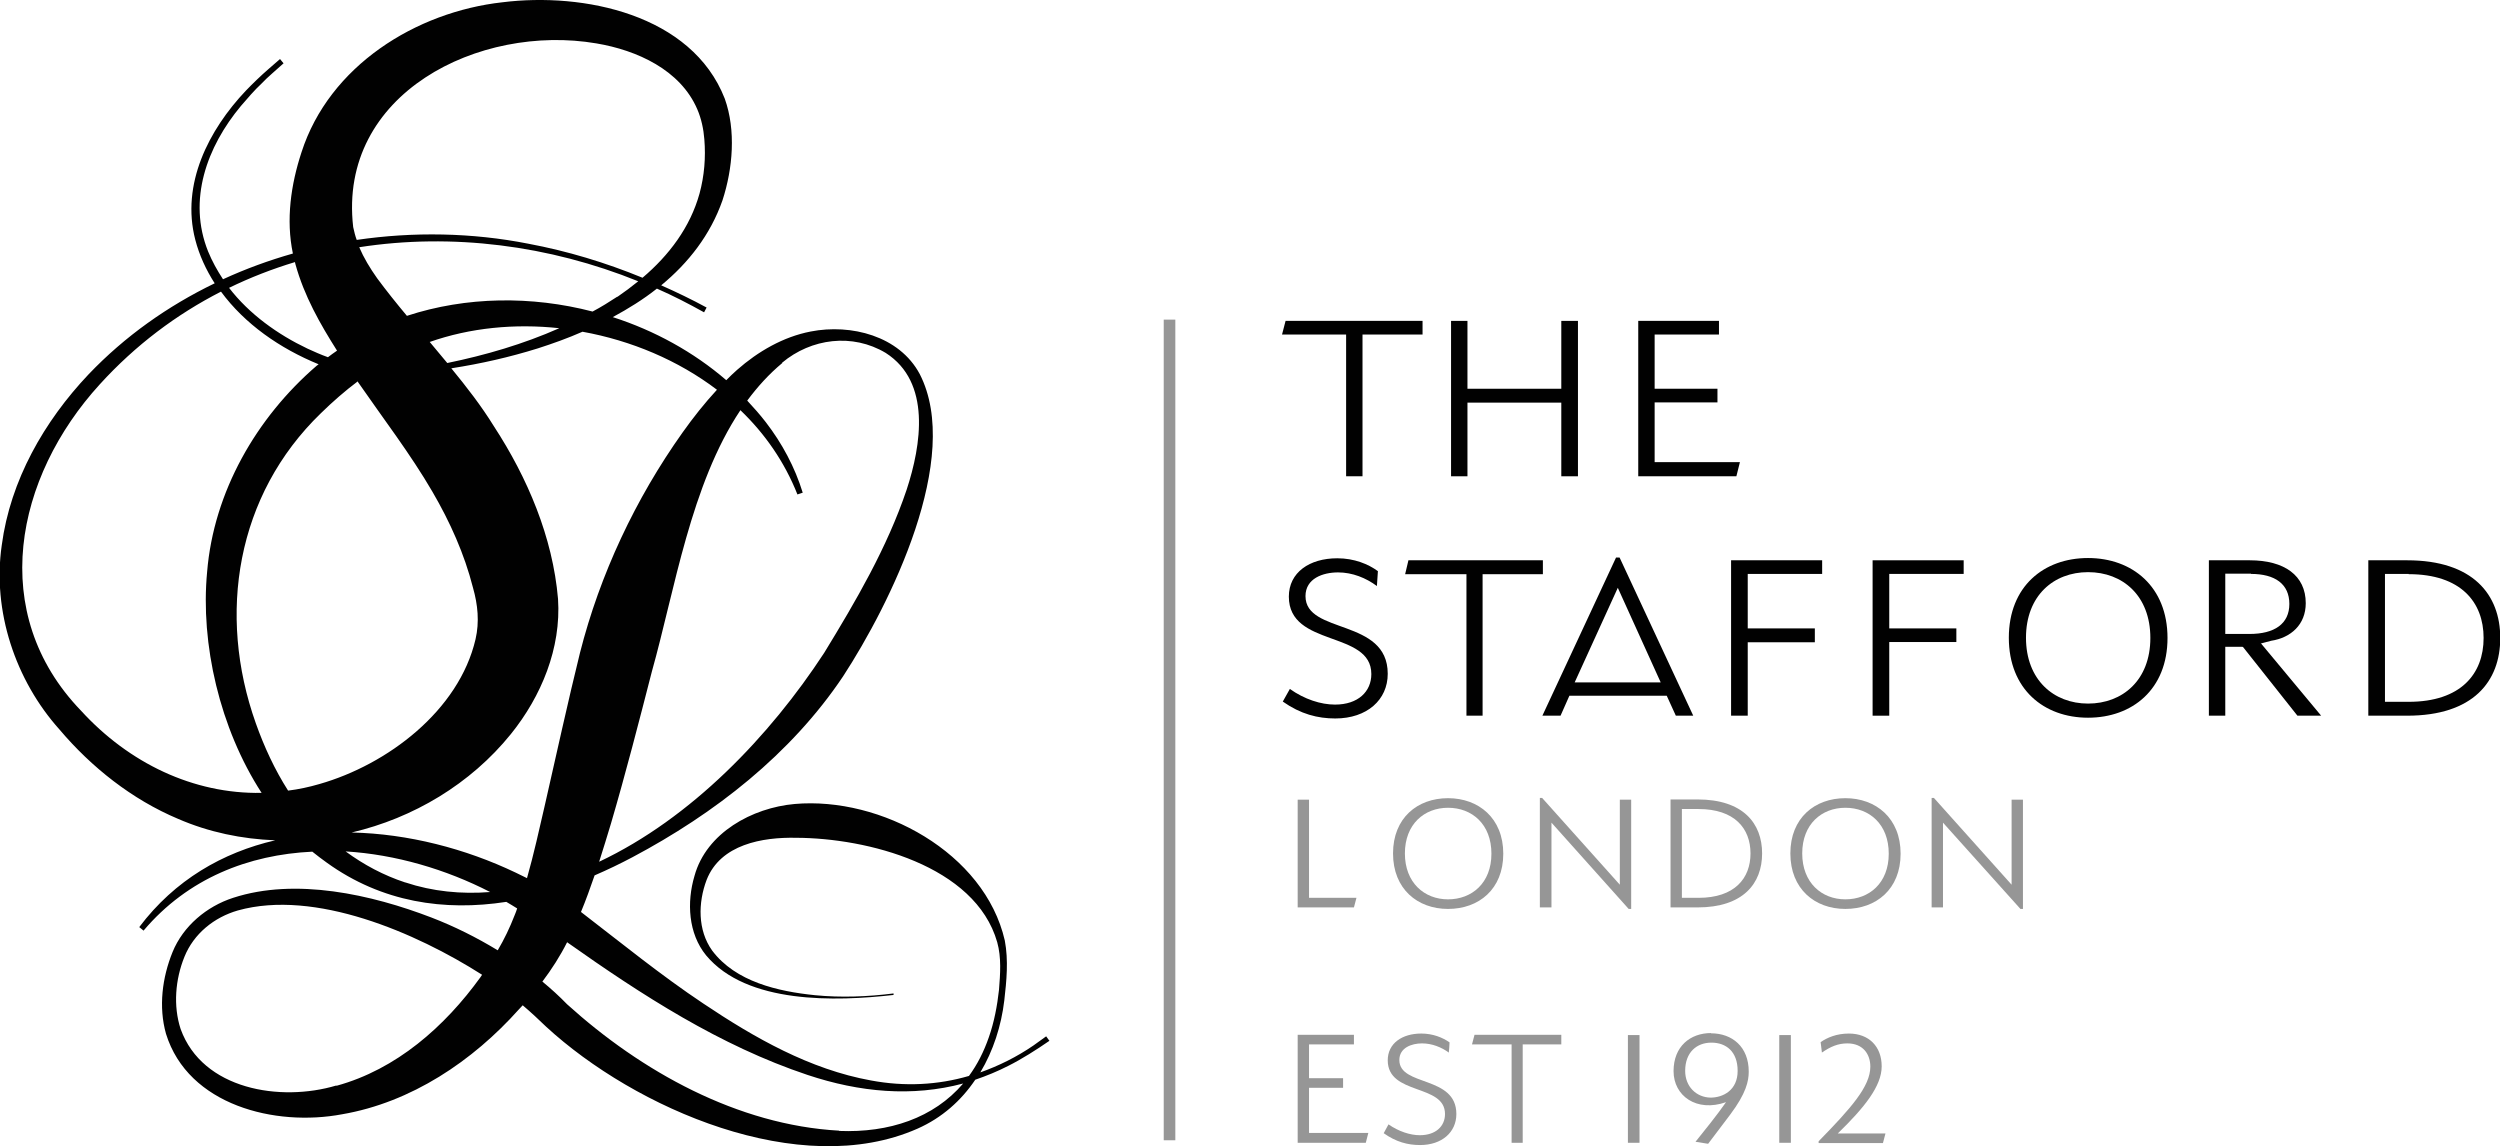 <?xml version="1.0" encoding="UTF-8"?>
<svg id="Layer_2" data-name="Layer 2" xmlns="http://www.w3.org/2000/svg" viewBox="0 0 99.1 45.43">
  <defs>
    <style>
      .cls-1 {
        fill: #010101;
      }

      .cls-2 {
        fill: #969696;
      }
    </style>
  </defs>
  <g id="Layer_1-2" data-name="Layer 1">
    <g>
      <path class="cls-1" d="M33.27,44.82c-4.03-.22-7.85-2.35-10.79-5.01-.31-.32-.64-.62-.98-.9.37-.49.71-1.02.98-1.56,2.97,2.1,6.06,4.1,9.53,5.26,2.07.69,4.15.88,6.17.34-1.17,1.37-2.94,1.96-4.92,1.88M13.33,43.03c-2.21.66-5.3.17-6.17-2.24-.3-.92-.21-1.97.15-2.86.37-.92,1.18-1.57,2.12-1.84,3.05-.85,7.06.88,9.68,2.55-.02.03-.04.06-.06.09-1.42,1.97-3.34,3.66-5.71,4.31M16.06,34.98c-.85-.28-1.64-.7-2.36-1.23,1.98.12,3.98.71,5.73,1.61-1.14.09-2.28-.02-3.36-.38M3.21,28.17c-3.72-3.86-2.62-9.25.75-12.94,1.41-1.55,3.04-2.77,4.8-3.67.94,1.28,2.33,2.25,3.87,2.88-.03.02-.05.04-.08.06-2.39,2.06-4.08,5-4.34,8.17-.27,2.85.5,6.2,2.16,8.76-2.7.05-5.26-1.18-7.16-3.26M11.69,10.38s.01.06.02.09c.35,1.27.98,2.37,1.65,3.43-.12.08-.24.17-.36.26-.28-.1-.55-.22-.81-.34-1.18-.56-2.31-1.37-3.11-2.41.84-.41,1.72-.75,2.61-1.02M14,9c-.61-5.3,5.01-8.07,9.64-7.28,1.61.27,3.33,1.05,4,2.61.16.37.25.79.28,1.19.06.72,0,1.45-.19,2.15-.37,1.34-1.21,2.45-2.26,3.34-1.46-.6-2.98-1.06-4.53-1.35-2.23-.44-4.55-.48-6.8-.15-.06-.16-.1-.33-.14-.51M24.47,11.76c-.32.21-.64.41-.98.59-2.42-.63-5.01-.6-7.36.17-.41-.49-.81-.99-1.18-1.49-.29-.41-.53-.81-.71-1.23,3.67-.57,7.53-.08,11.06,1.35-.27.22-.54.42-.83.62M14.18,15.13c1.01,1.46,2.1,2.88,2.96,4.36.7,1.2,1.27,2.47,1.61,3.81.19.67.26,1.35.1,2.04-.66,2.83-3.49,4.97-6.19,5.74-.41.12-.83.21-1.24.26-.53-.83-.95-1.74-1.28-2.67-1.54-4.33-.77-9.05,2.58-12.29.46-.45.95-.88,1.47-1.27M17.02,13.56c1.62-.57,3.39-.74,5.15-.55-1.42.63-2.93,1.07-4.44,1.38-.23-.28-.47-.56-.7-.84M28.42,15.45c-.49.53-.94,1.1-1.36,1.69-1.87,2.63-3.28,5.63-4.07,8.74-.44,1.77-.99,4.27-1.4,6.07-.21.91-.43,1.91-.7,2.86-.15-.07-.3-.15-.45-.22-1.99-.95-4.26-1.54-6.5-1.59,2.44-.57,4.71-1.92,6.31-3.9,1.21-1.5,2-3.41,1.87-5.36-.21-2.45-1.21-4.8-2.54-6.84-.5-.81-1.09-1.57-1.69-2.3,1.16-.18,2.31-.44,3.43-.79.59-.19,1.18-.4,1.77-.66,1.93.35,3.79,1.13,5.33,2.3M31,14.38c1.16-.97,2.79-1.18,4.11-.39,1.81,1.16,1.41,3.65.83,5.42-.77,2.29-2.01,4.41-3.27,6.47-2.15,3.29-5.26,6.55-8.92,8.28.16-.51.32-1.01.47-1.52.57-1.94,1.12-4.07,1.62-6.02.91-3.24,1.54-7.41,3.51-10.36.97.93,1.75,2.05,2.26,3.34l.21-.07c-.31-1.01-.82-1.96-1.46-2.79-.23-.3-.48-.58-.74-.86.41-.55.86-1.05,1.39-1.49M41.6,41.26l-.13-.18-.5.36c-.67.46-1.38.81-2.11,1.07.51-.85.83-1.84.95-2.85.09-.78.17-1.59.02-2.38-.8-3.48-4.91-5.71-8.33-5.41-1.68.15-3.5,1.14-3.97,2.85-.31,1.04-.25,2.28.46,3.15,1.62,1.94,5.14,1.83,7.43,1.57v-.06c-1.03.13-2.08.17-3.11.07-1.47-.15-3.15-.53-4.08-1.77-.58-.81-.56-1.9-.22-2.8.55-1.41,2.21-1.7,3.56-1.67,2.79.01,7.09,1.09,7.96,4.14.17.61.12,1.26.07,1.89-.07.63-.19,1.27-.4,1.87-.2.58-.46,1.09-.79,1.54-1.24.36-2.54.43-3.88.18-2.43-.44-4.62-1.69-6.65-3.05-1.68-1.12-3.25-2.4-4.85-3.63.2-.48.37-.96.54-1.45.51-.22,1.01-.46,1.5-.72,3.26-1.73,6.28-4.08,8.35-7.17,1.87-2.87,4.74-8.66,3.04-11.98-.81-1.52-2.73-2-4.32-1.69-1.09.21-2.09.79-2.92,1.52-.15.13-.29.27-.43.41-1.3-1.12-2.85-1.97-4.5-2.5.61-.33,1.21-.7,1.75-1.13.64.28,1.26.6,1.87.94l.1-.19c-.59-.32-1.19-.61-1.8-.88,1.08-.89,1.95-2,2.43-3.37.41-1.26.54-2.77.09-4.03C27.42.56,23.12-.31,19.92.09c-3.43.38-6.87,2.52-7.97,5.95-.42,1.28-.62,2.67-.34,4.01-.95.27-1.88.61-2.77,1.02-.23-.35-.43-.71-.59-1.1-.82-2.04-.05-4.15,1.3-5.77.23-.27.56-.65.81-.88l.21-.21.22-.2.45-.4-.14-.17-.46.4c-.3.26-.61.56-.89.85-1.48,1.56-2.58,3.71-2.01,5.91.16.62.43,1.2.77,1.73-1.86.9-3.56,2.1-5,3.61-1.76,1.86-3.1,4.2-3.44,6.77-.38,2.61.54,5.36,2.29,7.31,1.26,1.49,2.87,2.77,4.7,3.54,1.22.53,2.53.8,3.85.85-2.08.48-3.98,1.57-5.39,3.44l.17.14c1.76-2.08,4.17-3.01,6.69-3.13.19.15.38.3.58.44,2.18,1.57,4.66,1.93,7.11,1.55.15.09.29.17.43.26-.03.09-.06.18-.1.27-.19.49-.41.95-.67,1.39-.84-.51-1.72-.95-2.63-1.3-2.37-.91-5.38-1.59-7.86-.78-1.05.34-1.98,1.12-2.4,2.15-.41,1.01-.56,2.17-.26,3.24.88,2.84,4.34,3.69,6.98,3.19,2.74-.47,5.18-2.11,7.01-4.16.05-.05.1-.11.15-.16.32.27.63.56.93.85,3.52,3.24,10.06,6.1,14.72,4.04.97-.43,1.73-1.11,2.29-1.94.44-.15.88-.33,1.31-.55.52-.26,1.12-.64,1.61-.98"/>
      <polygon class="cls-1" points="54.01 18.88 53.36 18.88 53.36 13.26 50.82 13.26 50.96 12.72 56.39 12.72 56.39 13.26 54.01 13.26 54.01 18.88"/>
      <polygon class="cls-1" points="61.89 15.96 58.17 15.96 58.17 18.88 57.52 18.88 57.52 12.72 58.17 12.72 58.17 15.41 61.89 15.41 61.89 12.72 62.55 12.72 62.55 18.88 61.89 18.88 61.89 15.96"/>
      <polygon class="cls-1" points="64.94 12.72 68.14 12.72 68.14 13.26 65.59 13.26 65.59 15.41 68.08 15.41 68.08 15.95 65.59 15.95 65.59 18.32 68.97 18.32 68.83 18.88 64.94 18.88 64.94 12.72"/>
      <path class="cls-1" d="M54.58,23.23c-.43-.32-.97-.54-1.54-.54-.6,0-1.29.24-1.29.94,0,1.53,3.26.86,3.26,3.08,0,1.03-.82,1.77-2.08,1.77-.69,0-1.37-.17-2.08-.67l.28-.5c.58.41,1.23.62,1.79.62.92,0,1.44-.52,1.44-1.21,0-1.74-3.27-1.05-3.27-3.07,0-.96.82-1.52,1.92-1.52.67,0,1.23.23,1.61.51-.01.2-.03.4-.04.6"/>
      <polygon class="cls-1" points="58.77 28.37 58.13 28.37 58.13 22.76 55.7 22.76 55.83 22.21 61.16 22.21 61.16 22.76 58.77 22.76 58.77 28.37"/>
      <path class="cls-1" d="M62.42,27.05h3.41l-1.7-3.75-1.71,3.75ZM66.43,28.37l-.36-.79h-3.86l-.35.79h-.72l2.92-6.27h.14l2.92,6.27h-.69Z"/>
      <path class="cls-1" d="M91.07,28.37l-2.44-3.08.95.16,2.43,2.92M69.28,28.37h-.66v-6.16h3.61v.54h-2.95v2.16h2.66v.55h-2.66v2.92Z"/>
      <polygon class="cls-1" points="74.89 28.37 74.23 28.37 74.23 22.21 77.84 22.21 77.84 22.75 74.89 22.75 74.89 24.91 77.55 24.91 77.55 25.45 74.89 25.45 74.89 28.37"/>
      <path class="cls-1" d="M82.77,22.68c-1.36,0-2.46.93-2.46,2.6s1.1,2.61,2.46,2.61,2.47-.92,2.47-2.6-1.1-2.61-2.47-2.61M82.77,28.45c-1.75,0-3.14-1.13-3.14-3.17s1.39-3.16,3.14-3.16,3.15,1.13,3.15,3.17-1.4,3.16-3.15,3.16"/>
      <path class="cls-1" d="M89.23,22.74h-1.02v2.39h.96c.99,0,1.58-.4,1.58-1.19s-.57-1.19-1.52-1.19M89.11,25.64h-.9v2.73h-.65v-6.16h1.62c1.37,0,2.22.6,2.22,1.7,0,.85-.59,1.37-1.37,1.49"/>
      <path class="cls-1" d="M95.48,22.75h-.94v5.07h.94c2.07,0,2.97-1.11,2.97-2.53s-.9-2.53-2.97-2.53M95.42,28.37h-1.54v-6.16h1.54c2.61,0,3.69,1.36,3.69,3.08s-1.07,3.08-3.69,3.08"/>
      <polygon class="cls-2" points="51.44 31.7 51.89 31.7 51.89 35.59 53.77 35.59 53.67 35.97 51.44 35.97 51.44 31.7"/>
      <path class="cls-2" d="M57.4,32.02c-.94,0-1.71.65-1.71,1.81s.77,1.82,1.71,1.82,1.72-.64,1.72-1.81-.77-1.82-1.72-1.82M57.4,36.03c-1.21,0-2.18-.79-2.18-2.2s.97-2.19,2.18-2.19,2.19.79,2.19,2.2-.97,2.19-2.19,2.19"/>
      <polygon class="cls-2" points="61.5 32.61 61.5 35.97 61.04 35.97 61.04 31.63 61.13 31.63 64.21 35.07 64.21 31.7 64.66 31.7 64.66 36.03 64.56 36.03 61.5 32.61"/>
      <path class="cls-2" d="M67.33,32.07h-.66v3.52h.66c1.43,0,2.06-.77,2.06-1.76s-.63-1.76-2.06-1.76M67.29,35.97h-1.07v-4.28h1.07c1.81,0,2.56.95,2.56,2.14s-.75,2.14-2.56,2.14"/>
      <path class="cls-2" d="M73.15,32.02c-.94,0-1.71.65-1.71,1.81s.77,1.82,1.71,1.82,1.72-.64,1.72-1.81-.77-1.82-1.72-1.82M73.15,36.03c-1.21,0-2.18-.79-2.18-2.2s.97-2.19,2.18-2.19,2.19.79,2.19,2.2-.97,2.19-2.19,2.19"/>
      <polygon class="cls-2" points="77.02 32.61 77.02 35.97 76.57 35.97 76.57 31.63 76.66 31.63 79.74 35.07 79.74 31.7 80.19 31.7 80.19 36.03 80.09 36.03 77.02 32.61"/>
      <polygon class="cls-2" points="51.44 41.02 53.67 41.02 53.67 41.4 51.89 41.4 51.89 42.74 53.24 42.74 53.24 43.12 51.89 43.12 51.89 44.91 54.24 44.91 54.14 45.3 51.44 45.3 51.44 41.02"/>
      <path class="cls-2" d="M57.44,41.73c-.3-.22-.68-.37-1.07-.37-.41,0-.9.17-.9.66,0,1.06,2.26.6,2.26,2.14,0,.72-.57,1.23-1.44,1.23-.48,0-.95-.12-1.44-.47l.19-.35c.4.28.86.43,1.24.43.64,0,1-.36,1-.84,0-1.21-2.27-.73-2.27-2.13,0-.67.57-1.06,1.33-1.06.46,0,.85.16,1.12.35,0,.14-.02.28-.03.41"/>
      <polygon class="cls-2" points="60.36 45.3 59.92 45.3 59.92 41.4 58.35 41.4 58.45 41.02 61.89 41.02 61.89 41.4 60.36 41.4 60.36 45.3"/>
      <path class="cls-2" d="M67.8,43.51c.5,0,1.08-.29,1.08-1.06s-.46-1.12-1.04-1.12-1.04.38-1.04,1.12c0,.62.44,1.05,1.01,1.06M67.82,40.96c.84,0,1.5.53,1.5,1.52,0,.37-.1.86-.74,1.71l-.87,1.15-.5-.08c.36-.45.84-1.04,1.21-1.57-1.17.41-2.08-.25-2.08-1.23s.66-1.51,1.49-1.51"/>
      <path class="cls-2" d="M72.22,41.72l-.05-.41c.26-.18.63-.34,1.12-.34.8,0,1.3.52,1.3,1.3s-.68,1.63-1.74,2.66h1.89l-.1.38h-2.55v-.07c1.28-1.31,2.05-2.17,2.05-2.96,0-.48-.28-.92-.91-.92-.36,0-.66.12-1.02.37"/>
      <rect class="cls-2" x="64.53" y="41.03" width=".46" height="4.27"/>
      <rect class="cls-2" x="46.13" y="12.67" width=".46" height="32.53"/>
      <rect class="cls-2" x="70.53" y="41.03" width=".46" height="4.27"/>
    </g>
  </g>
</svg>